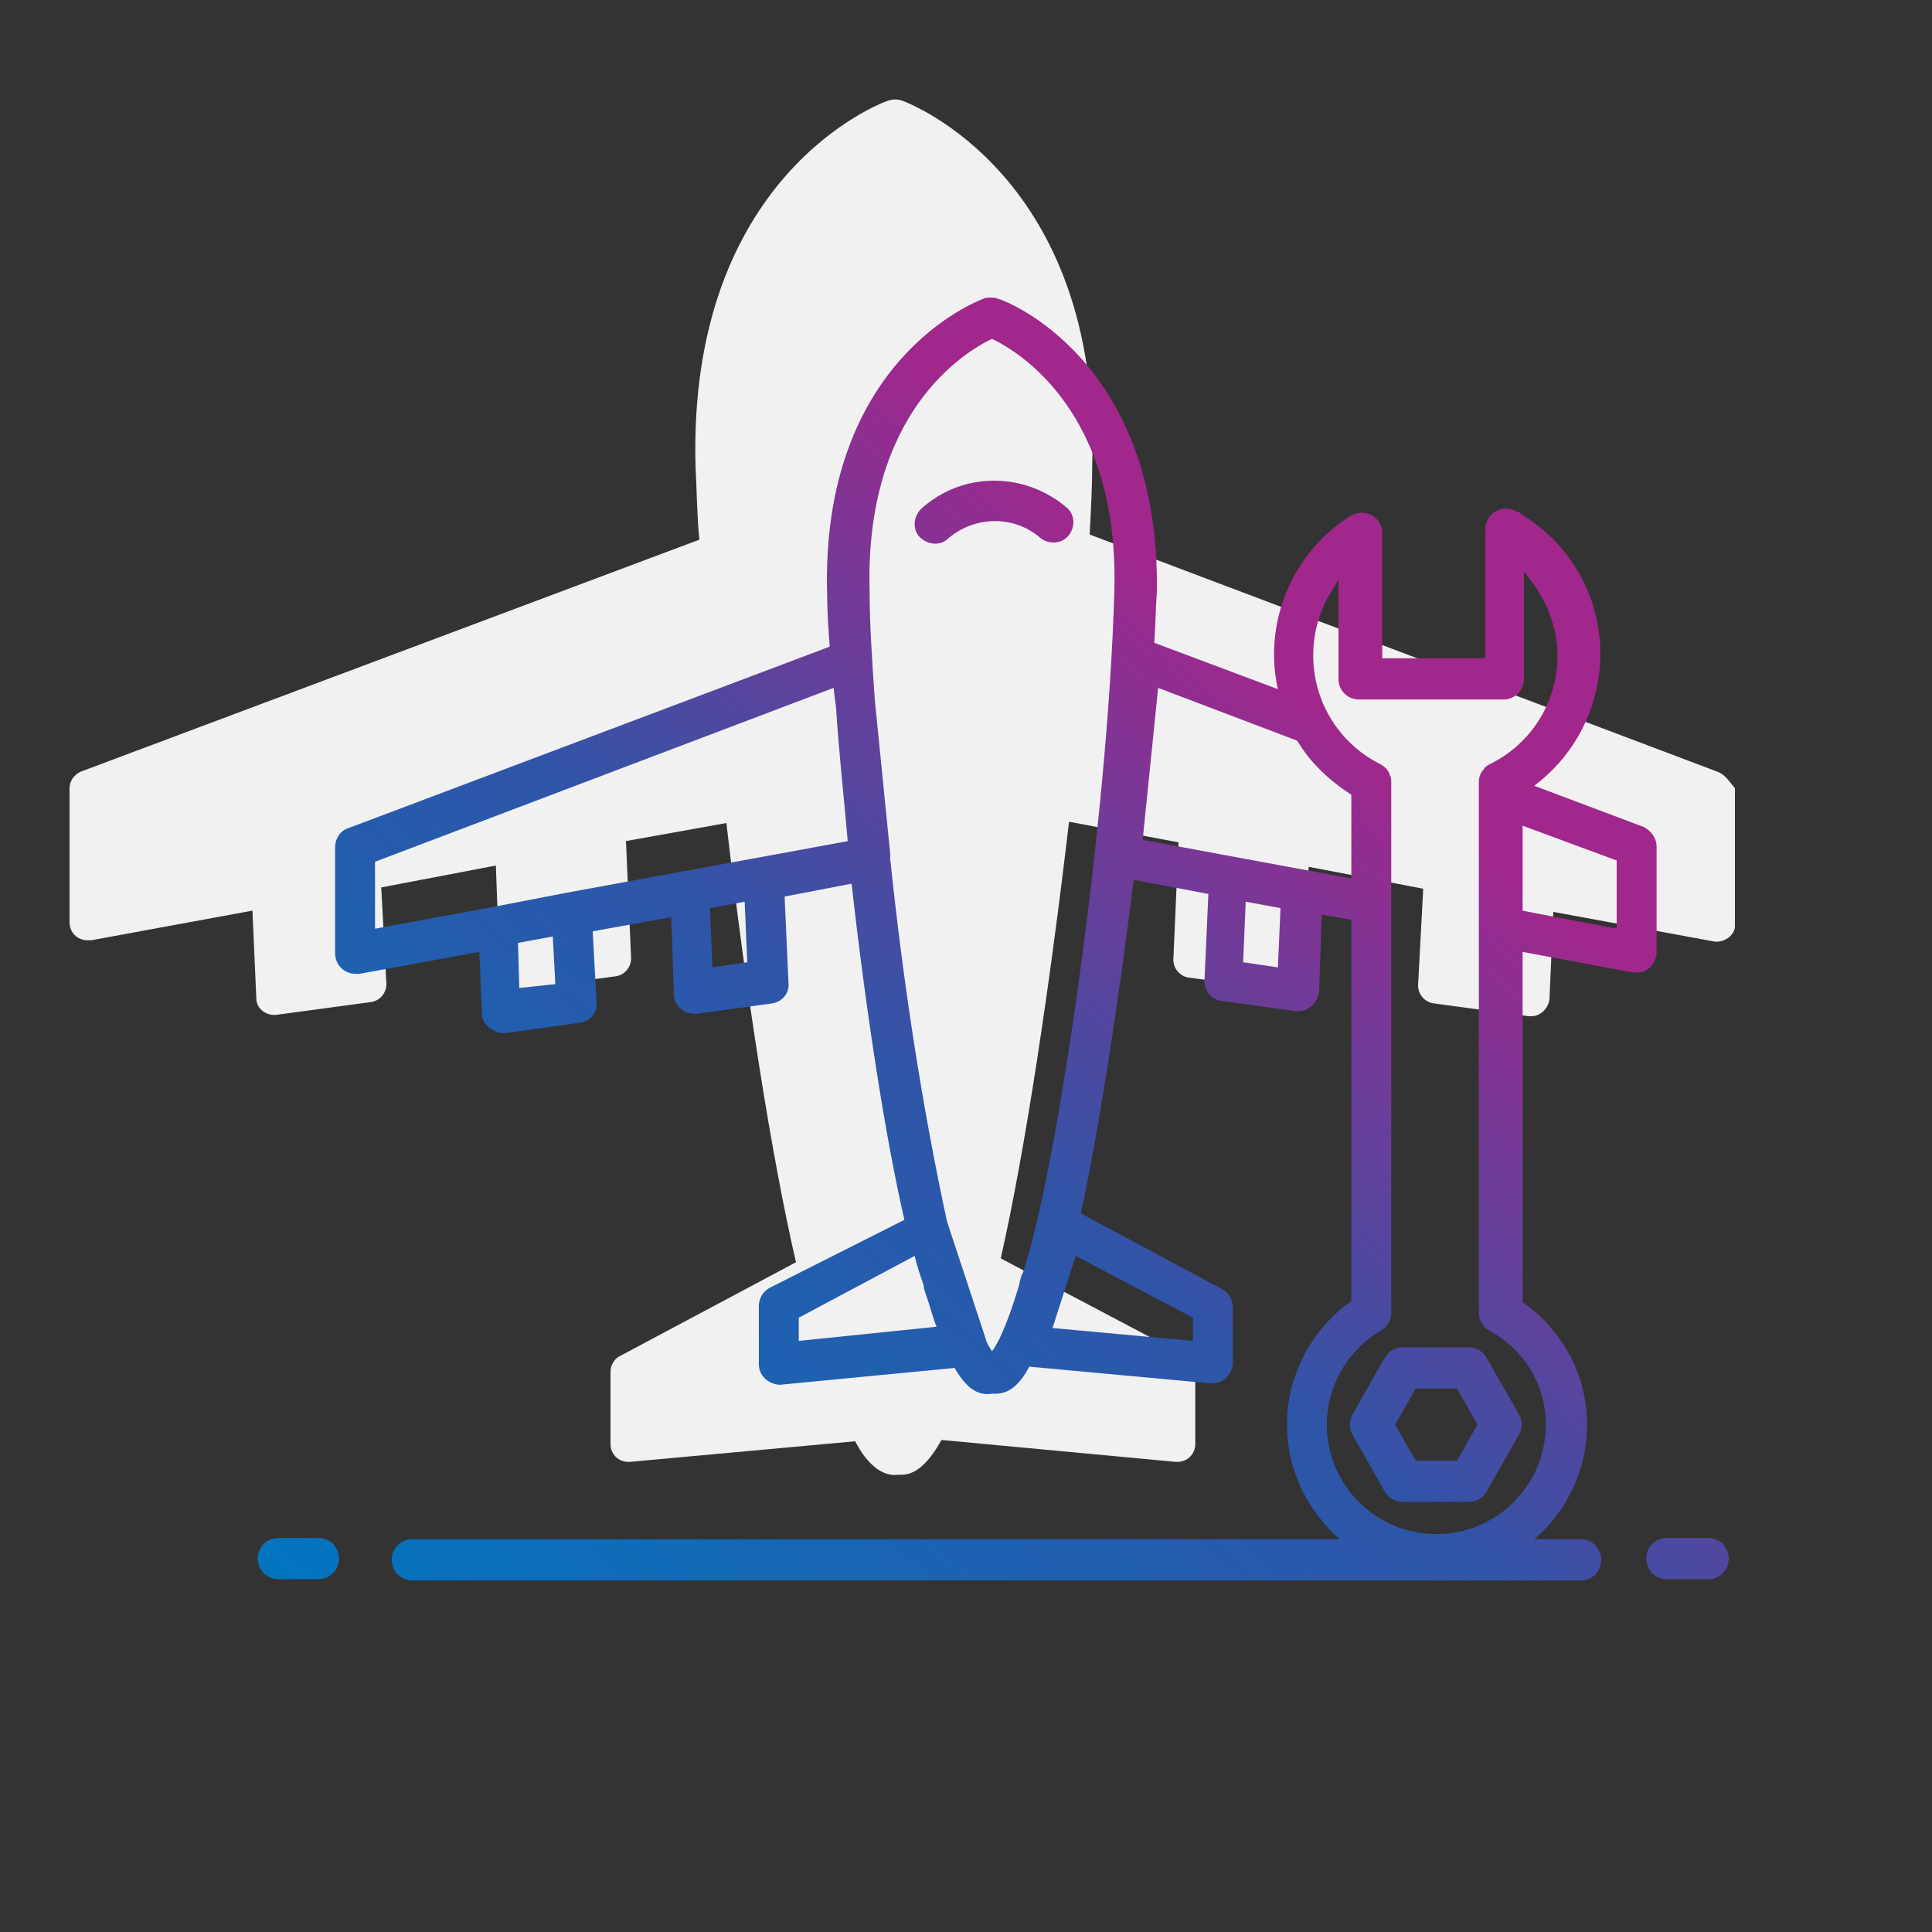 <?xml version="1.0" encoding="UTF-8"?> <svg xmlns="http://www.w3.org/2000/svg" xmlns:xlink="http://www.w3.org/1999/xlink" version="1.1" id="Layer_1" x="0px" y="0px" viewBox="0 0 150 150" style="enable-background:new 0 0 150 150;" xml:space="preserve"><rect x="0" y="0" width="150" height="150" fill="#333333" stroke="none"/> <style type="text/css"> .st0{fill:#F1F1F1;} .st1{clip-path:url(#SVGID_00000002356611481641239200000009290046912174075020_);} .st2{fill:url(#SVGID_00000100384205314571031850000012999288645194146481_);} .st3{fill:url(#SVGID_00000155845055197910281900000000291889529922470277_);} .st4{fill:url(#SVGID_00000114754505427622229390000005861103037592904090_);} .st5{fill:url(#SVGID_00000050622908824229444960000011686942802219622289_);} .st6{fill:url(#SVGID_00000068642178036195586890000015471726706063859076_);} </style> <g transform="translate(-869.992 -4309.963)"> <g transform="translate(869.992 4309.963)"> <g> <g transform="translate(0 0)"> <path class="st0" d="M133.3,59.9L84.6,41.5c0.1-1.9,0.2-3.7,0.2-5.4C85.5,13.7,70.6,8,70,7.8c-0.3-0.1-0.7-0.1-1,0 C68.3,8,53.4,13.7,54,36.2c0.1,1.8,0.1,3.7,0.3,5.7l-48,18c-0.5,0.2-0.9,0.7-0.9,1.3v10.4c0,0.8,0.6,1.4,1.4,1.4 c0.1,0,0.2,0,0.3,0l12.5-2.3l0.3,6.8c0,0.8,0.7,1.3,1.4,1.3c0,0,0.1,0,0.1,0l7.4-1c0.7-0.1,1.2-0.7,1.2-1.4l-0.4-7.5l8.9-1.7 l0.3,8.3c0,0.7,0.6,1.3,1.4,1.3c0.1,0,0.1,0,0.2,0l7.4-1c0.7-0.1,1.2-0.7,1.2-1.4l-0.4-9.1l7.8-1.4c1.5,13.1,3.5,25.9,5.4,34.1 l-13.7,7.3c-0.4,0.2-0.7,0.7-0.7,1.2v5.6c0,0.8,0.6,1.4,1.4,1.4c0,0,0.1,0,0.1,0l17.5-1.6c0.6,1.2,1.8,2.8,3.3,2.6 c0.1,0,0.2,0,0.3,0c1.2,0,2.2-1.1,3.1-2.7l18.2,1.7c0,0,0.1,0,0.1,0c0.8,0,1.4-0.6,1.4-1.4v-5.6c0-0.5-0.3-1-0.7-1.2l-14.4-7.6 c1.9-8.4,3.8-21.1,5.3-33.9l8.5,1.6l-0.4,9.1c0,0.7,0.5,1.3,1.2,1.4l7.4,1c0.1,0,0.1,0,0.2,0c0.7,0,1.3-0.6,1.4-1.3l0.3-8.3 l8.9,1.7l-0.4,7.5c0,0.7,0.5,1.3,1.2,1.4l7.4,1c0.1,0,0.1,0,0.2,0c0.7,0,1.3-0.6,1.4-1.3l0.3-6.8l12.5,2.3 c0.7,0.1,1.5-0.4,1.6-1.1c0-0.1,0-0.2,0-0.3V61.2C134.2,60.6,133.9,60.1,133.3,59.9"></path> </g> </g> </g> <g transform="translate(889.709 4323.17)"> <g> <defs> <rect id="SVGID_1_" x="-20.7" y="-13.7" width="150" height="150"></rect> </defs> <clipPath id="SVGID_00000036210563667364960890000014215580526110793399_"> <use xlink:href="#SVGID_1_" style="overflow:visible;"></use> </clipPath> <g transform="translate(0 0)" style="clip-path:url(#SVGID_00000036210563667364960890000014215580526110793399_);"> <linearGradient id="SVGID_00000093136153761715763030000013985858544201882550_" gradientUnits="userSpaceOnUse" x1="-8.087" y1="104.306" x2="61.09" y2="23.13"> <stop offset="0" style="stop-color:#0076BF"></stop> <stop offset="0.596" style="stop-color:#2F55A8"></stop> <stop offset="1" style="stop-color:#A1278C"></stop> </linearGradient> <path style="fill:url(#SVGID_00000093136153761715763030000013985858544201882550_);" d="M51.8,26.3c-0.6,0.6-0.7,1.6-0.1,2.2 s1.6,0.7,2.2,0.1l0,0c2.1-1.8,5.2-1.8,7.2,0c0.7,0.5,1.7,0.4,2.2-0.3c0.5-0.7,0.4-1.6-0.2-2.1C59.8,23.4,55,23.4,51.8,26.3"></path> <linearGradient id="SVGID_00000152241040549597966770000006069203089008087221_" gradientUnits="userSpaceOnUse" x1="0.305" y1="111.458" x2="69.482" y2="30.282"> <stop offset="0" style="stop-color:#0076BF"></stop> <stop offset="0.596" style="stop-color:#2F55A8"></stop> <stop offset="1" style="stop-color:#A1278C"></stop> </linearGradient> <path style="fill:url(#SVGID_00000152241040549597966770000006069203089008087221_);" d="M5,106.2H1.9c-0.9,0-1.6,0.7-1.6,1.6 s0.7,1.6,1.6,1.6H5c0.9,0,1.6-0.7,1.6-1.6S5.9,106.2,5,106.2"></path> <linearGradient id="SVGID_00000178914117944727867000000007829918661186229641_" gradientUnits="userSpaceOnUse" x1="62.82" y1="164.732" x2="131.997" y2="83.555"> <stop offset="0" style="stop-color:#0076BF"></stop> <stop offset="0.596" style="stop-color:#2F55A8"></stop> <stop offset="1" style="stop-color:#A1278C"></stop> </linearGradient> <path style="fill:url(#SVGID_00000178914117944727867000000007829918661186229641_);" d="M112.9,106.2h-3.2 c-0.9,0-1.6,0.7-1.6,1.6s0.7,1.6,1.6,1.6h3.2c0.9,0,1.6-0.7,1.6-1.6S113.8,106.2,112.9,106.2"></path> <linearGradient id="SVGID_00000057107985450554194760000015518903925026341053_" gradientUnits="userSpaceOnUse" x1="16.779" y1="125.497" x2="85.956" y2="44.32"> <stop offset="0" style="stop-color:#0076BF"></stop> <stop offset="0.596" style="stop-color:#2F55A8"></stop> <stop offset="1" style="stop-color:#A1278C"></stop> </linearGradient> <path style="fill:url(#SVGID_00000057107985450554194760000015518903925026341053_);" d="M108.9,60.7v-8.2c0-0.6-0.4-1.2-1-1.5 l-8.5-3.2c5.6-4.2,6.8-12.1,2.7-17.7c-1-1.4-2.3-2.5-3.7-3.4c-0.1-0.1-0.3-0.2-0.4-0.2c-0.5-0.3-1.1-0.3-1.6,0 c-0.5,0.3-0.8,0.8-0.8,1.4v10h-8v-9.7c0-0.9-0.7-1.6-1.6-1.6c-0.3,0-0.6,0.1-0.8,0.2c-3.7,2.3-6,6.4-6,10.8 c0,0.9,0.1,1.8,0.3,2.7l-9.6-3.6c0.1-1.3,0.1-2.7,0.2-3.9C70.4,14.7,58.3,10.1,57.8,10c-0.2-0.1-0.4-0.1-0.6-0.1 c-0.2,0-0.4,0-0.6,0.1c-0.5,0.2-12.6,4.8-12.1,22.9c0,1.3,0.1,2.7,0.2,4.1L7.3,51.1c-0.6,0.2-1,0.8-1,1.5v8.2 c0,0.9,0.7,1.6,1.6,1.6c0,0,0,0,0,0c0.1,0,0.2,0,0.3,0l9.3-1.7l0.2,4.8c0,0.4,0.2,0.8,0.6,1.1c0.3,0.2,0.6,0.4,1,0.4 c0.1,0,0.1,0,0.2,0l5.8-0.8c0.8-0.1,1.4-0.8,1.3-1.6l-0.3-5.5l6.1-1.1l0.2,6c0,0.8,0.7,1.5,1.6,1.5c0.1,0,0.1,0,0.2,0l5.8-0.8 c0.8-0.1,1.4-0.8,1.3-1.6l-0.3-6.7l5.2-1c1.1,9.8,2.6,19.6,4.1,26.1L40,86.8c-0.5,0.3-0.8,0.8-0.8,1.4v4.5 c0,0.9,0.7,1.5,1.5,1.6c0,0,0,0,0,0h0.2l13.5-1.3c0.8,1.4,1.7,2.2,2.9,2c0.1,0,0.2,0,0.3,0c1.1,0,1.9-0.8,2.6-2.1l14.1,1.3h0.1 c0.9,0,1.5-0.7,1.6-1.5c0,0,0,0,0,0v-4.4c0-0.6-0.3-1.1-0.8-1.4l-11-5.9c1.4-6.5,2.9-16.2,4.1-25.9l5.8,1.1l-0.3,6.7 c0,0.8,0.5,1.5,1.3,1.6l5.8,0.8c0.1,0,0.1,0,0.2,0c0.8,0,1.5-0.7,1.6-1.5l0.2-6l2.3,0.4v29.6c-3.1,2.2-5,5.8-5,9.6 c0,3.4,1.5,6.6,4.1,8.9H12.3c-0.9,0-1.6,0.7-1.6,1.6c0,0.9,0.7,1.6,1.6,1.6H103c0.9,0,1.6-0.7,1.6-1.6c0-0.9-0.7-1.6-1.6-1.6 l0,0h-3.6c4.9-4.2,5.5-11.6,1.3-16.4c-0.6-0.8-1.4-1.4-2.2-2V60.7l8.6,1.6c0.1,0,0.2,0,0.3,0C108.2,62.3,108.9,61.6,108.9,60.7 C108.9,60.7,108.9,60.7,108.9,60.7 M20.6,63.5L20.5,60l2.7-0.5l0.2,3.7L20.6,63.5z M35.6,61.9l-0.2-4.6l2.7-0.5l0.2,4.7 L35.6,61.9z M24.3,56.1l-5.7,1.1l-9.2,1.7v-5.2L45,40.2l0.2,1.6c0.2,3.3,0.6,6.8,0.9,10.3L24.3,56.1z M42.3,90.9v-1.8l9-4.8 c0.2,0.9,0.5,1.7,0.7,2.3c0,0,0,0.1,0,0.1c0,0.1,0.1,0.4,0.2,0.7c0.3,0.8,0.5,1.7,0.8,2.4L42.3,90.9z M72.9,89.1v1.8l-10.9-1 l1.8-5.6L72.9,89.1z M59.7,85.6c-0.1,0.2-0.2,0.4-0.3,1c-1,3.3-1.7,4.6-2.1,5.1c-0.2-0.3-0.4-0.6-0.5-1l-3-9.1 c-2-9.3-3.4-18.6-4.4-28.1c0-0.1,0-0.3,0-0.4l-1.2-12c-0.2-2.9-0.4-5.8-0.4-8.4c-0.4-13.9,7.4-18.6,9.5-19.6 c2.1,1,9.9,5.7,9.5,19.6C66.3,50.6,62.3,78,59.7,85.6 M79.5,61.9l-2.7-0.4l0.2-4.7l2.7,0.5L79.5,61.9z M69,52l1.2-11.8l10.8,4.1 c1,1.7,2.5,3.1,4.2,4.2V55L69,52z M100.3,97.4c0,4.7-3.8,8.5-8.5,8.5c-4.7,0-8.5-3.8-8.5-8.5c0-3,1.6-5.8,4.2-7.3 c0.5-0.3,0.8-0.8,0.8-1.4V47.5c0-0.2,0-0.3-0.1-0.5c-0.1-0.4-0.4-0.7-0.8-0.9c-4.7-2.4-6.5-8.1-4.1-12.8c0.3-0.5,0.6-1,0.9-1.5 v7.7c0,0.9,0.7,1.6,1.6,1.6h11.2c0.9,0,1.6-0.7,1.6-1.6v-8.3c1.6,1.8,2.6,4.1,2.6,6.5c0,3.6-2,6.8-5.2,8.4 c-0.2,0.1-0.4,0.2-0.5,0.4c-0.3,0.3-0.4,0.7-0.4,1v41.2c0,0.6,0.3,1.1,0.8,1.4C98.7,91.6,100.3,94.4,100.3,97.4 M105.8,58.9 l-7.3-1.4v-6.6l7.3,2.7V58.9z"></path> <linearGradient id="SVGID_00000113326322156893167850000015292331650797006741_" gradientUnits="userSpaceOnUse" x1="46.354" y1="150.699" x2="115.53" y2="69.523"> <stop offset="0" style="stop-color:#0076BF"></stop> <stop offset="0.596" style="stop-color:#2F55A8"></stop> <stop offset="1" style="stop-color:#A1278C"></stop> </linearGradient> <path style="fill:url(#SVGID_00000113326322156893167850000015292331650797006741_);" d="M94.3,91.4h-5.1 c-0.6,0-1.1,0.3-1.4,0.8l-2.5,4.4c-0.3,0.5-0.3,1.1,0,1.6l2.5,4.4c0.3,0.5,0.8,0.8,1.4,0.8h5.1c0.6,0,1.1-0.3,1.4-0.8l2.5-4.4 c0.3-0.5,0.3-1.1,0-1.6l-2.5-4.4C95.4,91.7,94.9,91.4,94.3,91.4 M93.4,100.2h-3.2l-1.6-2.8l1.6-2.8h3.2l1.6,2.8L93.4,100.2z"></path> </g> </g> </g> </g> </svg> 